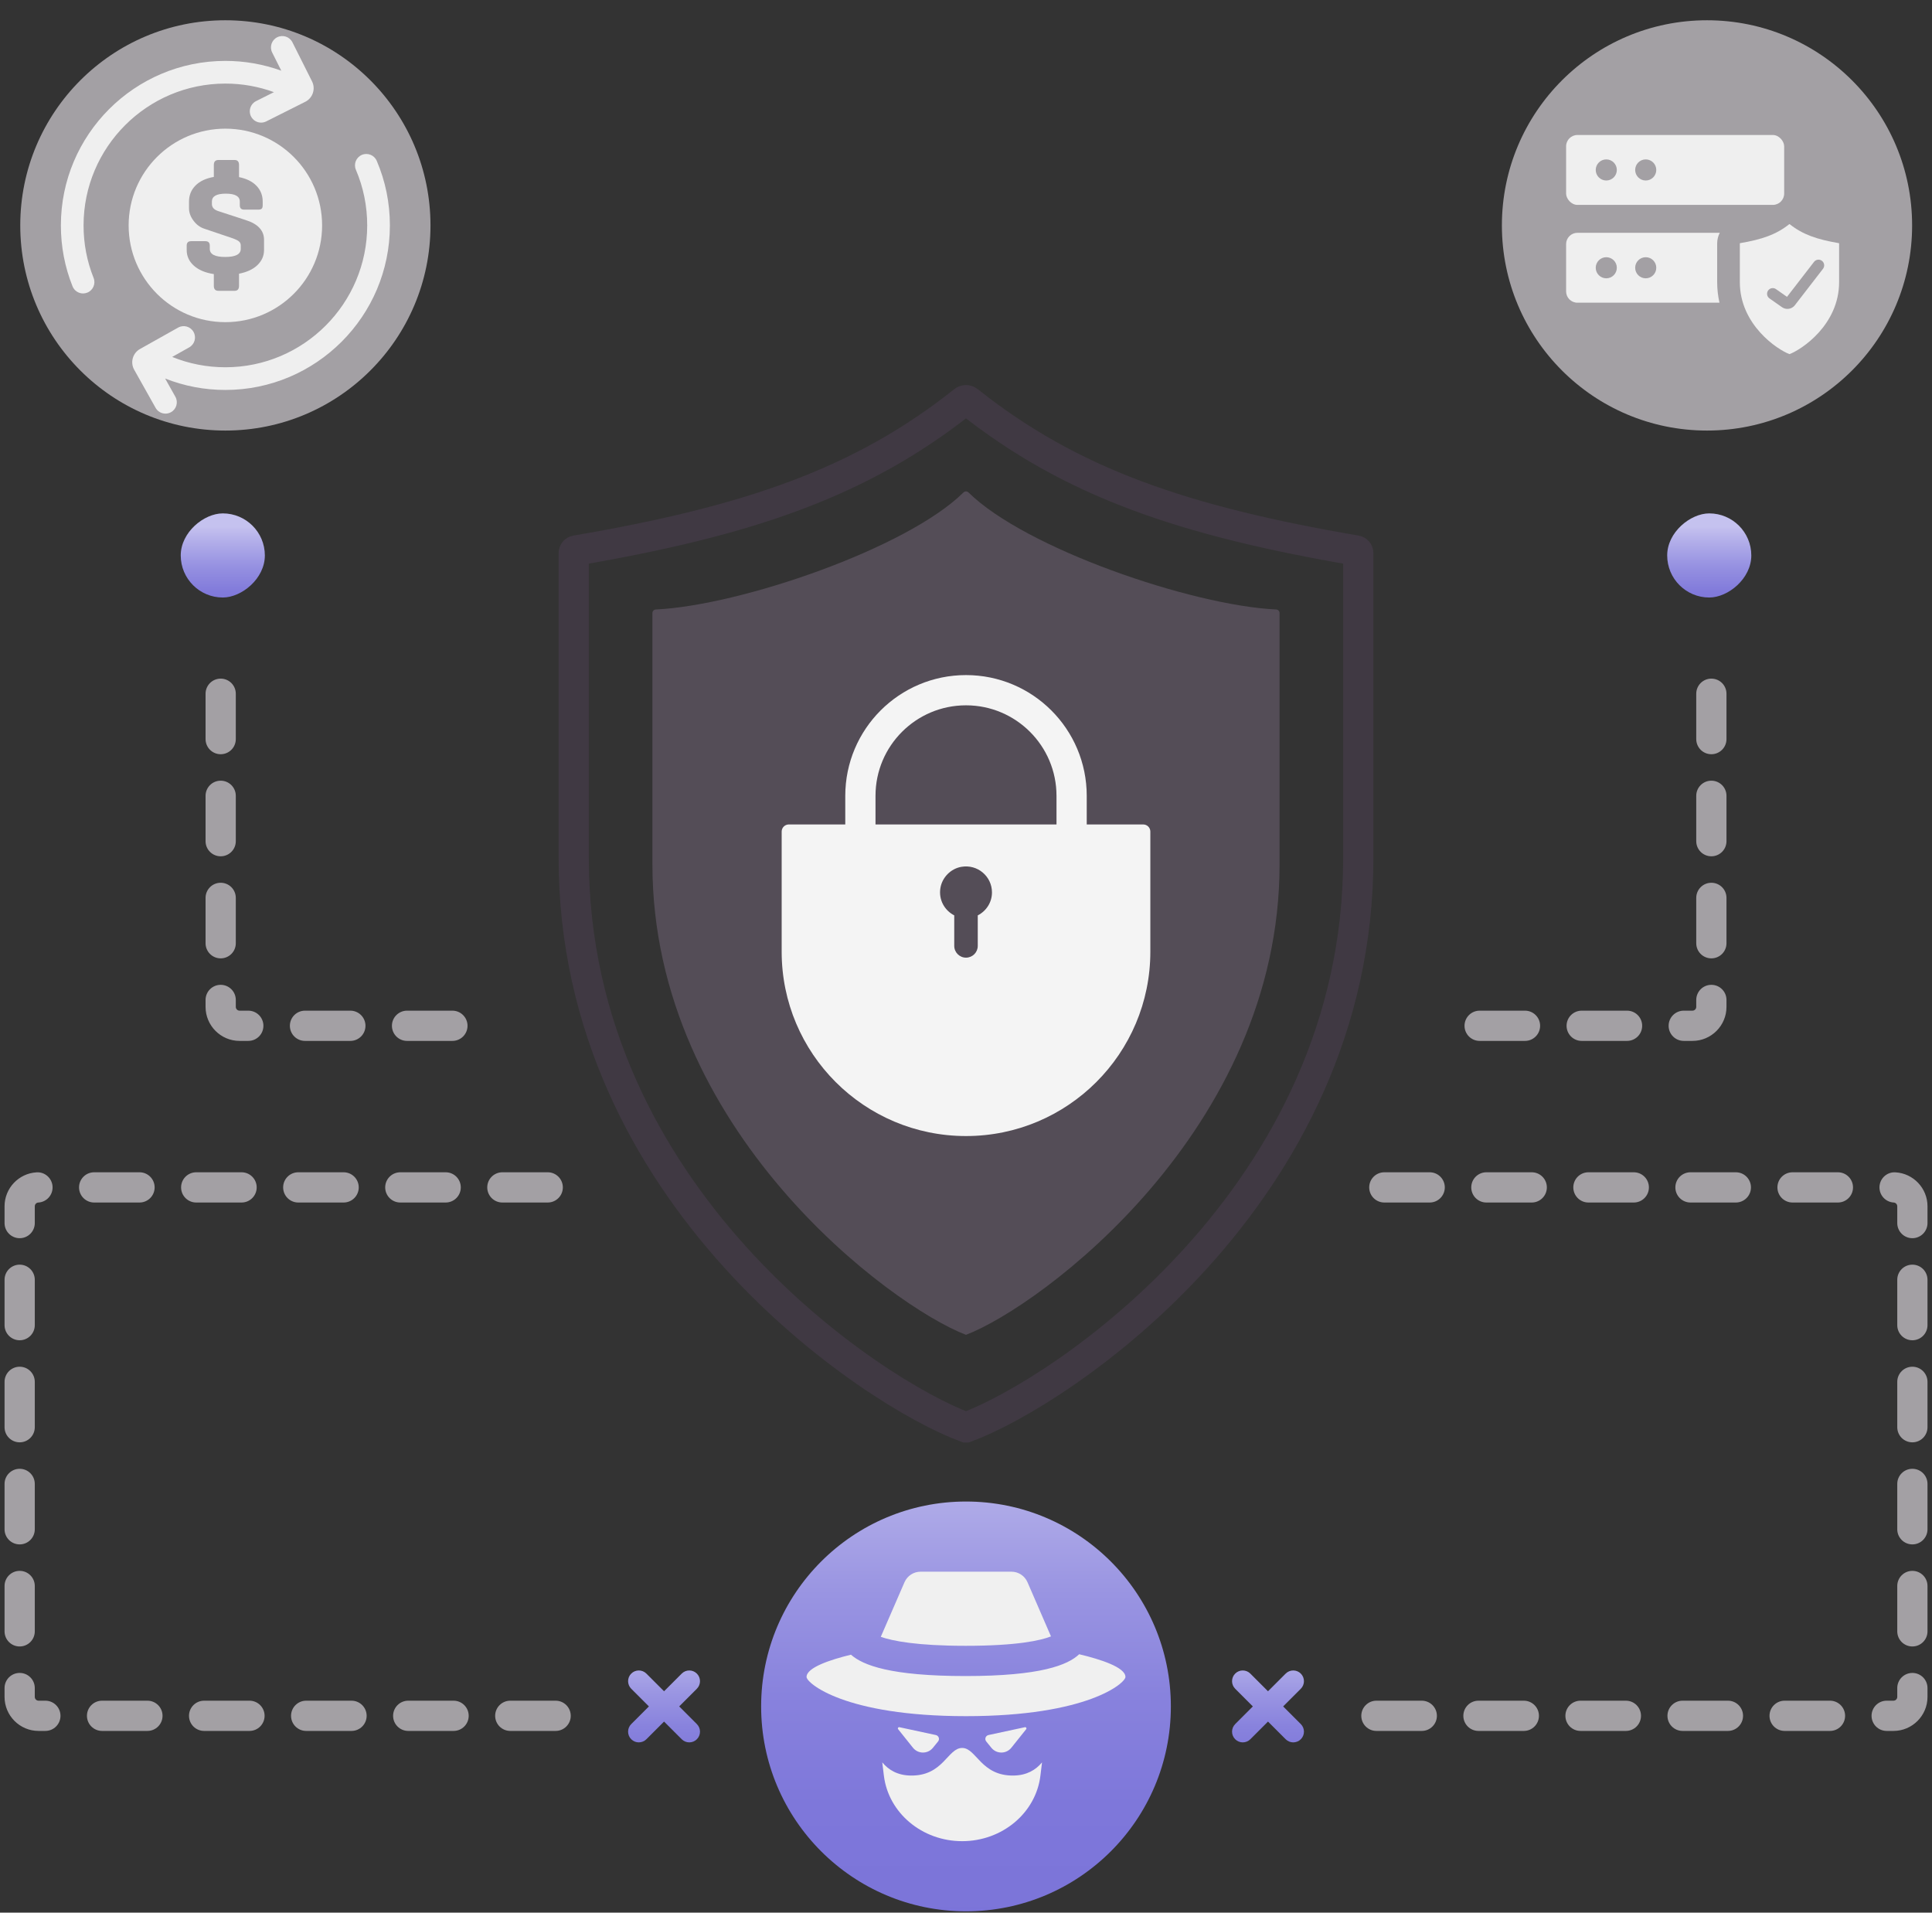 <?xml version="1.0" encoding="UTF-8"?><svg xmlns="http://www.w3.org/2000/svg" xmlns:xlink="http://www.w3.org/1999/xlink" viewBox="0 0 511.151 505.947"><rect x="0" y="0" width="511.151" height="505.947" fill="#333333" stroke="none"/><defs><linearGradient id="c" x1="255.575" y1="372.61" x2="255.575" y2="509.704" gradientUnits="userSpaceOnUse"><stop offset=".034" stop-color="#c5c2ef"/><stop offset=".152" stop-color="#b2aee9"/><stop offset=".349" stop-color="#9a95e2"/><stop offset=".553" stop-color="#8882dd"/><stop offset=".765" stop-color="#7e77da"/><stop offset="1" stop-color="#7b74d9"/></linearGradient><linearGradient id="g" x1="175.687" y1="432.68" x2="175.687" y2="476.401" xlink:href="#c"/><linearGradient id="h" x1="-42.924" y1="546.893" x2="-18.435" y2="546.893" gradientTransform="translate(90.84 693.825) scale(1 -1)" gradientUnits="userSpaceOnUse"><stop offset=".138" stop-color="#c5c2ef"/><stop offset=".245" stop-color="#b8b4eb"/><stop offset=".566" stop-color="#9691e1"/><stop offset=".829" stop-color="#827bdb"/><stop offset="1" stop-color="#7b74d9"/></linearGradient><linearGradient id="i" x1="-150.266" y1="432.68" x2="-150.266" y2="476.401" gradientTransform="translate(185.212) rotate(-180) scale(1 -1)" xlink:href="#c"/><linearGradient id="j" x1="-42.924" y1="220.941" x2="-18.435" y2="220.941" gradientTransform="translate(484.112 -74.009)" xlink:href="#h"/></defs><g id="a"><path d="M255.575,353.098c-19.784-7.556-82.963-54.221-82.963-124.437l-0-66.486c-0-.511,.395-.925,.906-.95,22.399-1.067,66.436-16.189,81.383-30.952,.377-.373,.97-.373,1.347,0,14.947,14.762,58.984,29.884,81.383,30.952,.511,.024,.906,.439,.906,.95l-0,66.486c0,70.216-63.179,116.881-82.963,124.437Z" style="fill:#544d57;"/><path d="M255.575,377.587c-24.738-9.119-103.785-61.075-103.785-150.603l0-80.698c0-.314,.227-.602,.558-.658,45.601-7.792,75.444-17.925,102.637-39.578,.346-.275,.835-.275,1.181,0,27.192,21.653,57.035,31.786,102.637,39.578,.33,.056,.558,.344,.558,.658l0,80.698c0,89.528-79.047,141.484-103.785,150.603Z" style="fill:none; stroke:#403943; stroke-linecap:round; stroke-miterlimit:10; stroke-width:8px;"/><path d="M302.459,218.09h-93.755c-1.052,0-1.898,.846-1.898,1.886v31.77c0,26.934,21.836,48.77,48.77,48.77s48.77-21.836,48.77-48.77v-31.77c0-1.04-.846-1.886-1.886-1.886Zm-43.774,24.053v8.071c0,.857-.343,1.635-.903,2.195s-1.338,.915-2.206,.915c-1.715,0-3.11-1.395-3.11-3.11v-8.071c-2.538-1.303-4.184-4.104-3.658-7.259,.469-2.789,2.732-5.087,5.51-5.579,4.344-.766,8.128,2.549,8.128,6.756,0,2.664-1.532,4.95-3.761,6.082Z" style="fill:#f4f4f4;"/><path d="M283.519,226.88v-16.361c0-15.432-12.51-27.942-27.942-27.942h-0c-15.432,0-27.942,12.51-27.942,27.942v17.161" style="fill:none; stroke:#f4f4f4; stroke-miterlimit:10; stroke-width:8px;"/></g><g id="b"><g><circle cx="255.575" cy="451.394" r="54.201" style="fill:url(#c);"/><g><path d="M255.45,435.359c-12.91,0-19.32-1.29-22.42-2.37l6.27-14.44c.74-1.7,2.41-2.8,4.27-2.8h24.02c1.85,0,3.53,1.1,4.26,2.8l6.21,14.32c-2.72,1.07-8.91,2.49-22.61,2.49Z" style="fill:#f0f0f0;"/><path d="M297.76,443.599c0,1.6-9.97,10.37-42.18,10.37-32.21,0-42.19-8.77-42.19-10.37,0-2.47,6.17-4.53,11.75-5.89,3.17,2.81,10.55,5.65,30.31,5.65,19.9,0,27.08-2.92,30.07-5.77,5.71,1.36,12.24,3.47,12.24,6.01Z" style="fill:#f0f0f0;"/><path d="M275.69,466.199l-.43,3.53c-1.21,9.86-10.12,17.31-20.7,17.31-10.59,0-19.49-7.45-20.71-17.31l-.43-3.54c1.67,2.02,4.06,3.43,7.48,3.49,8.7,.16,9.79-7.3,13.66-7.3,3.76,0,4.96,7.46,13.65,7.3,3.42-.06,5.81-1.47,7.48-3.48Z" style="fill:#f0f0f0;"/><g><path d="M241.544,462.324l-3.925-4.906c-.194-.243,.024-.595,.328-.529l9.645,2.076c.768,.165,1.091,1.083,.597,1.693l-1.365,1.683c-1.362,1.68-3.928,1.672-5.279-.017Z" style="fill:#f0f0f0;"/><path d="M267.573,462.324l3.925-4.906c.194-.243-.024-.595-.328-.529l-9.645,2.076c-.768,.165-1.091,1.083-.597,1.693l1.365,1.683c1.362,1.68,3.928,1.672,5.279-.017Z" style="fill:#f0f0f0;"/></g></g></g></g><g id="d"><path d="M5.36,59.627c0,29.979,24.289,54.267,54.267,54.267,29.969,0,54.267-24.288,54.267-54.267,0-29.969-24.299-54.267-54.267-54.267-29.979,0-54.267,24.299-54.267,54.267Z" style="fill:#a3a0a4;"/><path d="M59.623,22.109c4.424,0,8.74,.769,12.849,2.268l-4.736,2.378c-1.48,.744-2.078,2.546-1.335,4.027,.527,1.049,1.584,1.655,2.684,1.654,.452,0,.912-.103,1.344-.319l10.339-5.191c1.981-.995,2.783-3.417,1.789-5.396l-5.19-10.339c-.744-1.48-2.544-2.078-4.027-1.335-1.48,.744-2.078,2.546-1.335,4.027l2.42,4.82c-4.738-1.715-9.708-2.594-14.8-2.594-23.996,0-43.517,19.521-43.517,43.517,0,5.58,1.037,11,3.082,16.113,.469,1.173,1.596,1.887,2.787,1.887,.371,0,.748-.069,1.113-.215,1.538-.616,2.287-2.361,1.671-3.9-1.76-4.4-2.653-9.072-2.653-13.885,0-20.687,16.83-37.517,37.517-37.517Z" style="fill:#efefef;"/><path d="M99.676,42.552c-.65-1.523-2.41-2.232-3.937-1.582-1.524,.65-2.232,2.413-1.582,3.937,1.986,4.654,2.994,9.606,2.994,14.719,0,20.693-16.834,37.527-37.527,37.527-4.876,0-9.603-.927-14.067-2.735l4.503-2.529c1.445-.811,1.958-2.64,1.147-4.084-.812-1.445-2.64-1.959-4.084-1.147l-10.087,5.665c-1.932,1.085-2.622,3.541-1.537,5.475l5.665,10.087c.55,.98,1.569,1.531,2.619,1.531,.497,0,1.001-.124,1.466-.385,1.444-.812,1.958-2.64,1.146-4.085l-2.704-4.815c5.069,1.997,10.421,3.022,15.934,3.022,24.001,0,43.527-19.526,43.527-43.527,0-5.927-1.169-11.671-3.475-17.074Z" style="fill:#efefef;"/><circle cx="59.627" cy="59.627" r="25.593" style="fill:#efefef;"/><path d="M64.972,58.202l-7.33-2.393c-1.052-.373-1.578-.984-1.578-1.833v-.662c0-1.391,1.222-2.086,3.665-2.086,2.476,0,3.716,.695,3.716,2.086v.967c0,.781,.373,1.171,1.119,1.171h3.767c.441,0,.746-.085,.916-.255,.169-.169,.255-.475,.255-.916v-.967c0-1.629-.543-3.011-1.629-4.148-1.086-1.136-2.63-1.909-4.632-2.316v-3.207c0-.882-.39-1.323-1.171-1.323h-4.275c-.815,0-1.222,.441-1.222,1.323v3.156c-2.104,.373-3.724,1.137-4.861,2.29-1.138,1.154-1.706,2.563-1.706,4.224v1.782c0,1.119,.39,2.206,1.171,3.257,.78,1.053,1.73,1.765,2.85,2.138l7.38,2.494c.882,.305,1.484,.594,1.807,.866,.322,.272,.484,.628,.484,1.069v.916c0,1.425-1.375,2.138-4.124,2.138-2.715,0-4.071-.713-4.071-2.138v-.866c0-.78-.391-1.171-1.171-1.171h-3.767c-.781,0-1.171,.391-1.171,1.171v1.171c0,1.629,.636,3.012,1.909,4.148,1.272,1.137,3.029,1.875,5.269,2.214v3.105c0,.882,.407,1.323,1.222,1.323h4.275c.781,0,1.171-.441,1.171-1.323v-3.207c2.103-.408,3.733-1.171,4.887-2.291,1.153-1.119,1.73-2.443,1.73-3.97v-2.698c0-2.476-1.629-4.224-4.886-5.242Z" style="fill:#a3a0a4;"/></g><g id="e"><path d="M397.357,59.627c0,29.979,24.289,54.267,54.267,54.267,29.969,0,54.267-24.288,54.267-54.267,0-29.969-24.299-54.267-54.267-54.267-29.979,0-54.267,24.299-54.267,54.267Z" style="fill:#a3a0a4;"/><rect x="414.345" y="35.709" width="57.695" height="18.494" rx="3" ry="3" style="fill:#efefef;"/><path d="M454.314,74.614c0,1.92,.22,3.74,.61,5.46h-37.58c-1.66,0-3-1.34-3-3v-12.49c0-1.66,1.34-3,3-3h37.66c-.44,.84-.69,1.8-.69,2.82v10.21Z" style="fill:#efefef;"/><path d="M473.443,93.676c-3.131-1.154-13.134-7.729-13.134-19.058v-10.212c0-.04,.029-.076,.071-.083,5.771-.986,9.547-2.268,12.988-5.009,.044-.035,.106-.035,.149,0,3.441,2.74,7.218,4.022,12.988,5.009,.042,.007,.071,.044,.071,.083v10.212c0,11.33-10.003,17.905-13.134,19.058Z" style="fill:#efefef;"/><path d="M482.041,69c-.656-.506-1.598-.385-2.104,.27l-7.149,9.255-2.911-2.043c-.676-.474-1.612-.312-2.089,.367-.477,.678-.312,1.613,.366,2.089l3.303,2.318c.438,.306,.939,.454,1.436,.454,.749,0,1.487-.336,1.979-.973l7.441-9.633c.506-.656,.385-1.598-.271-2.104Z" style="fill:#a3a0a4;"/><circle cx="424.975" cy="44.956" r="2.791" style="fill:#a3a0a4;"/><circle cx="435.411" cy="44.956" r="2.791" style="fill:#a3a0a4;"/><circle cx="424.975" cy="70.831" r="2.791" style="fill:#a3a0a4;"/><circle cx="435.411" cy="70.831" r="2.791" style="fill:#a3a0a4;"/></g><g id="f"><path d="M179.694,451.394l4.675-4.675c1.106-1.106,1.106-2.9,0-4.007-1.107-1.107-2.901-1.107-4.007,0l-4.675,4.675-4.675-4.675c-1.107-1.107-2.901-1.107-4.007,0-1.106,1.107-1.106,2.901,0,4.007l4.675,4.675-4.675,4.675c-1.106,1.107-1.106,2.9,0,4.007,1.107,1.107,2.901,1.107,4.007,0l4.675-4.675,4.675,4.675c1.107,1.107,2.901,1.107,4.007,0,1.106-1.107,1.106-2.9,0-4.007l-4.675-4.675Z" style="fill:url(#g);"/><rect x="47.819" y="135.805" width="22.254" height="22.254" rx="11.127" ry="11.127" transform="translate(205.878 87.986) rotate(90)" style="fill:url(#h);"/><path d="M331.47,451.394l-4.675-4.675c-1.106-1.106-1.106-2.9,0-4.007,1.107-1.107,2.901-1.107,4.007,0l4.675,4.675,4.675-4.675c1.107-1.107,2.901-1.107,4.007,0,1.106,1.107,1.106,2.901,0,4.007l-4.675,4.675,4.675,4.675c1.106,1.107,1.106,2.9,0,4.007-1.107,1.107-2.901,1.107-4.007,0l-4.675-4.675-4.675,4.675c-1.107,1.107-2.901,1.107-4.007,0-1.106-1.107-1.106-2.9,0-4.007l4.675-4.675Z" style="fill:url(#i);"/><rect x="441.091" y="135.805" width="22.254" height="22.254" rx="11.127" ry="11.127" transform="translate(599.15 -305.286) rotate(90)" style="fill:url(#j);"/><path d="M147.004,457.877h-12c-2.209,0-4-1.791-4-4s1.791-4,4-4h12c2.209,0,4,1.791,4,4s-1.791,4-4,4Zm-27,0h-12c-2.209,0-4-1.791-4-4s1.791-4,4-4h12c2.209,0,4,1.791,4,4s-1.791,4-4,4Zm-27,0h-12c-2.209,0-4-1.791-4-4s1.791-4,4-4h12c2.209,0,4,1.791,4,4s-1.791,4-4,4Zm-27,0h-12c-2.209,0-4-1.791-4-4s1.791-4,4-4h12c2.209,0,4,1.791,4,4s-1.791,4-4,4Zm-27,0h-12c-2.209,0-4-1.791-4-4s1.791-4,4-4h12c2.209,0,4,1.791,4,4s-1.791,4-4,4Zm-27,0h-1.8c-4.962,0-9-4.037-9-9v-2.343c0-2.209,1.791-4,4-4s4,1.791,4,4v2.343c0,.552,.449,1,1,1h1.8c2.209,0,4,1.791,4,4s-1.791,4-4,4Zm-6.8-22.343c-2.209,0-4-1.791-4-4v-12c0-2.209,1.791-4,4-4s4,1.791,4,4v12c0,2.209-1.791,4-4,4Zm0-27c-2.209,0-4-1.791-4-4v-12c0-2.209,1.791-4,4-4s4,1.791,4,4v12c0,2.209-1.791,4-4,4Zm0-27c-2.209,0-4-1.791-4-4v-12c0-2.209,1.791-4,4-4s4,1.791,4,4v12c0,2.209-1.791,4-4,4Zm0-27c-2.209,0-4-1.791-4-4v-12c0-2.209,1.791-4,4-4s4,1.791,4,4v12c0,2.209-1.791,4-4,4Zm0-27c-2.209,0-4-1.791-4-4v-4.436c-.001-4.764,3.723-8.711,8.478-8.984,2.192-.147,4.096,1.558,4.223,3.763,.127,2.206-1.558,4.097-3.763,4.224-.526,.03-.938,.469-.938,.997v4.437c0,2.209-1.791,4-4,4Zm139.708-9.436h-12c-2.209,0-4-1.791-4-4s1.791-4,4-4h12c2.209,0,4,1.791,4,4s-1.791,4-4,4Zm-27,0h-12c-2.209,0-4-1.791-4-4s1.791-4,4-4h12c2.209,0,4,1.791,4,4s-1.791,4-4,4Zm-27,0h-12c-2.209,0-4-1.791-4-4s1.791-4,4-4h12c2.209,0,4,1.791,4,4s-1.791,4-4,4Zm-27,0h-12c-2.209,0-4-1.791-4-4s1.791-4,4-4h12c2.209,0,4,1.791,4,4s-1.791,4-4,4Zm-27,0h-12c-2.209,0-4-1.791-4-4s1.791-4,4-4h12c2.209,0,4,1.791,4,4s-1.791,4-4,4Z" style="fill:#a3a0a4;"/><path d="M119.693,275.348h-12c-2.209,0-4-1.791-4-4s1.791-4,4-4h12c2.209,0,4,1.791,4,4s-1.791,4-4,4Zm-27,0h-12c-2.209,0-4-1.791-4-4s1.791-4,4-4h12c2.209,0,4,1.791,4,4s-1.791,4-4,4Zm-27,0h-2.307c-4.962,0-9-4.037-9-9v-1.837c0-2.209,1.791-4,4-4s4,1.791,4,4v1.837c0,.552,.449,1,1,1h2.307c2.209,0,4,1.791,4,4s-1.791,4-4,4Zm-7.307-21.836c-2.209,0-4-1.791-4-4v-12c0-2.209,1.791-4,4-4s4,1.791,4,4v12c0,2.209-1.791,4-4,4Zm0-27c-2.209,0-4-1.791-4-4v-12c0-2.209,1.791-4,4-4s4,1.791,4,4v12c0,2.209-1.791,4-4,4Zm0-27c-2.209,0-4-1.791-4-4v-12c0-2.209,1.791-4,4-4s4,1.791,4,4v12c0,2.209-1.791,4-4,4Z" style="fill:#a3a0a4;"/><path d="M500.96,457.877h-1.8c-2.209,0-4-1.791-4-4s1.791-4,4-4h1.8c.552,0,1-.448,1-1v-2.343c0-2.209,1.791-4,4-4s4,1.791,4,4v2.343c0,4.963-4.037,9-9,9Zm-16.8,0h-12c-2.209,0-4-1.791-4-4s1.791-4,4-4h12c2.209,0,4,1.791,4,4s-1.791,4-4,4Zm-27,0h-12c-2.209,0-4-1.791-4-4s1.791-4,4-4h12c2.209,0,4,1.791,4,4s-1.791,4-4,4Zm-27,0h-12c-2.209,0-4-1.791-4-4s1.791-4,4-4h12c2.209,0,4,1.791,4,4s-1.791,4-4,4Zm-27,0h-12c-2.209,0-4-1.791-4-4s1.791-4,4-4h12c2.209,0,4,1.791,4,4s-1.791,4-4,4Zm-27,0h-12c-2.209,0-4-1.791-4-4s1.791-4,4-4h12c2.209,0,4,1.791,4,4s-1.791,4-4,4Zm129.8-22.343c-2.209,0-4-1.791-4-4v-12c0-2.209,1.791-4,4-4s4,1.791,4,4v12c0,2.209-1.791,4-4,4Zm0-27c-2.209,0-4-1.791-4-4v-12c0-2.209,1.791-4,4-4s4,1.791,4,4v12c0,2.209-1.791,4-4,4Zm0-27c-2.209,0-4-1.791-4-4v-12c0-2.209,1.791-4,4-4s4,1.791,4,4v12c0,2.209-1.791,4-4,4Zm0-27c-2.209,0-4-1.791-4-4v-12c0-2.209,1.791-4,4-4s4,1.791,4,4v12c0,2.209-1.791,4-4,4Zm0-27c-2.209,0-4-1.791-4-4v-4.436c0-.529-.412-.968-.938-.998-2.205-.127-3.89-2.018-3.763-4.224s2.008-3.9,4.224-3.763c4.753,.273,8.477,4.221,8.477,8.984v4.436c0,2.209-1.791,4-4,4Zm-19.707-9.436h-12c-2.209,0-4-1.791-4-4s1.791-4,4-4h12c2.209,0,4,1.791,4,4s-1.791,4-4,4Zm-27,0h-12c-2.209,0-4-1.791-4-4s1.791-4,4-4h12c2.209,0,4,1.791,4,4s-1.791,4-4,4Zm-27,0h-12c-2.209,0-4-1.791-4-4s1.791-4,4-4h12c2.209,0,4,1.791,4,4s-1.791,4-4,4Zm-27,0h-12c-2.209,0-4-1.791-4-4s1.791-4,4-4h12c2.209,0,4,1.791,4,4s-1.791,4-4,4Zm-27,0h-12c-2.209,0-4-1.791-4-4s1.791-4,4-4h12c2.209,0,4,1.791,4,4s-1.791,4-4,4Z" style="fill:#a3a0a4;"/><path d="M447.777,275.348h-2.307c-2.209,0-4-1.791-4-4s1.791-4,4-4h2.307c.552,0,1-.448,1-1v-1.837c0-2.209,1.791-4,4-4s4,1.791,4,4v1.837c0,4.963-4.037,9-9,9Zm-17.307,0h-12c-2.209,0-4-1.791-4-4s1.791-4,4-4h12c2.209,0,4,1.791,4,4s-1.791,4-4,4Zm-27,0h-12c-2.209,0-4-1.791-4-4s1.791-4,4-4h12c2.209,0,4,1.791,4,4s-1.791,4-4,4Zm49.307-21.836c-2.209,0-4-1.791-4-4v-12c0-2.209,1.791-4,4-4s4,1.791,4,4v12c0,2.209-1.791,4-4,4Zm0-27c-2.209,0-4-1.791-4-4v-12c0-2.209,1.791-4,4-4s4,1.791,4,4v12c0,2.209-1.791,4-4,4Zm0-27c-2.209,0-4-1.791-4-4v-12c0-2.209,1.791-4,4-4s4,1.791,4,4v12c0,2.209-1.791,4-4,4Z" style="fill:#a3a0a4;"/></g></svg>